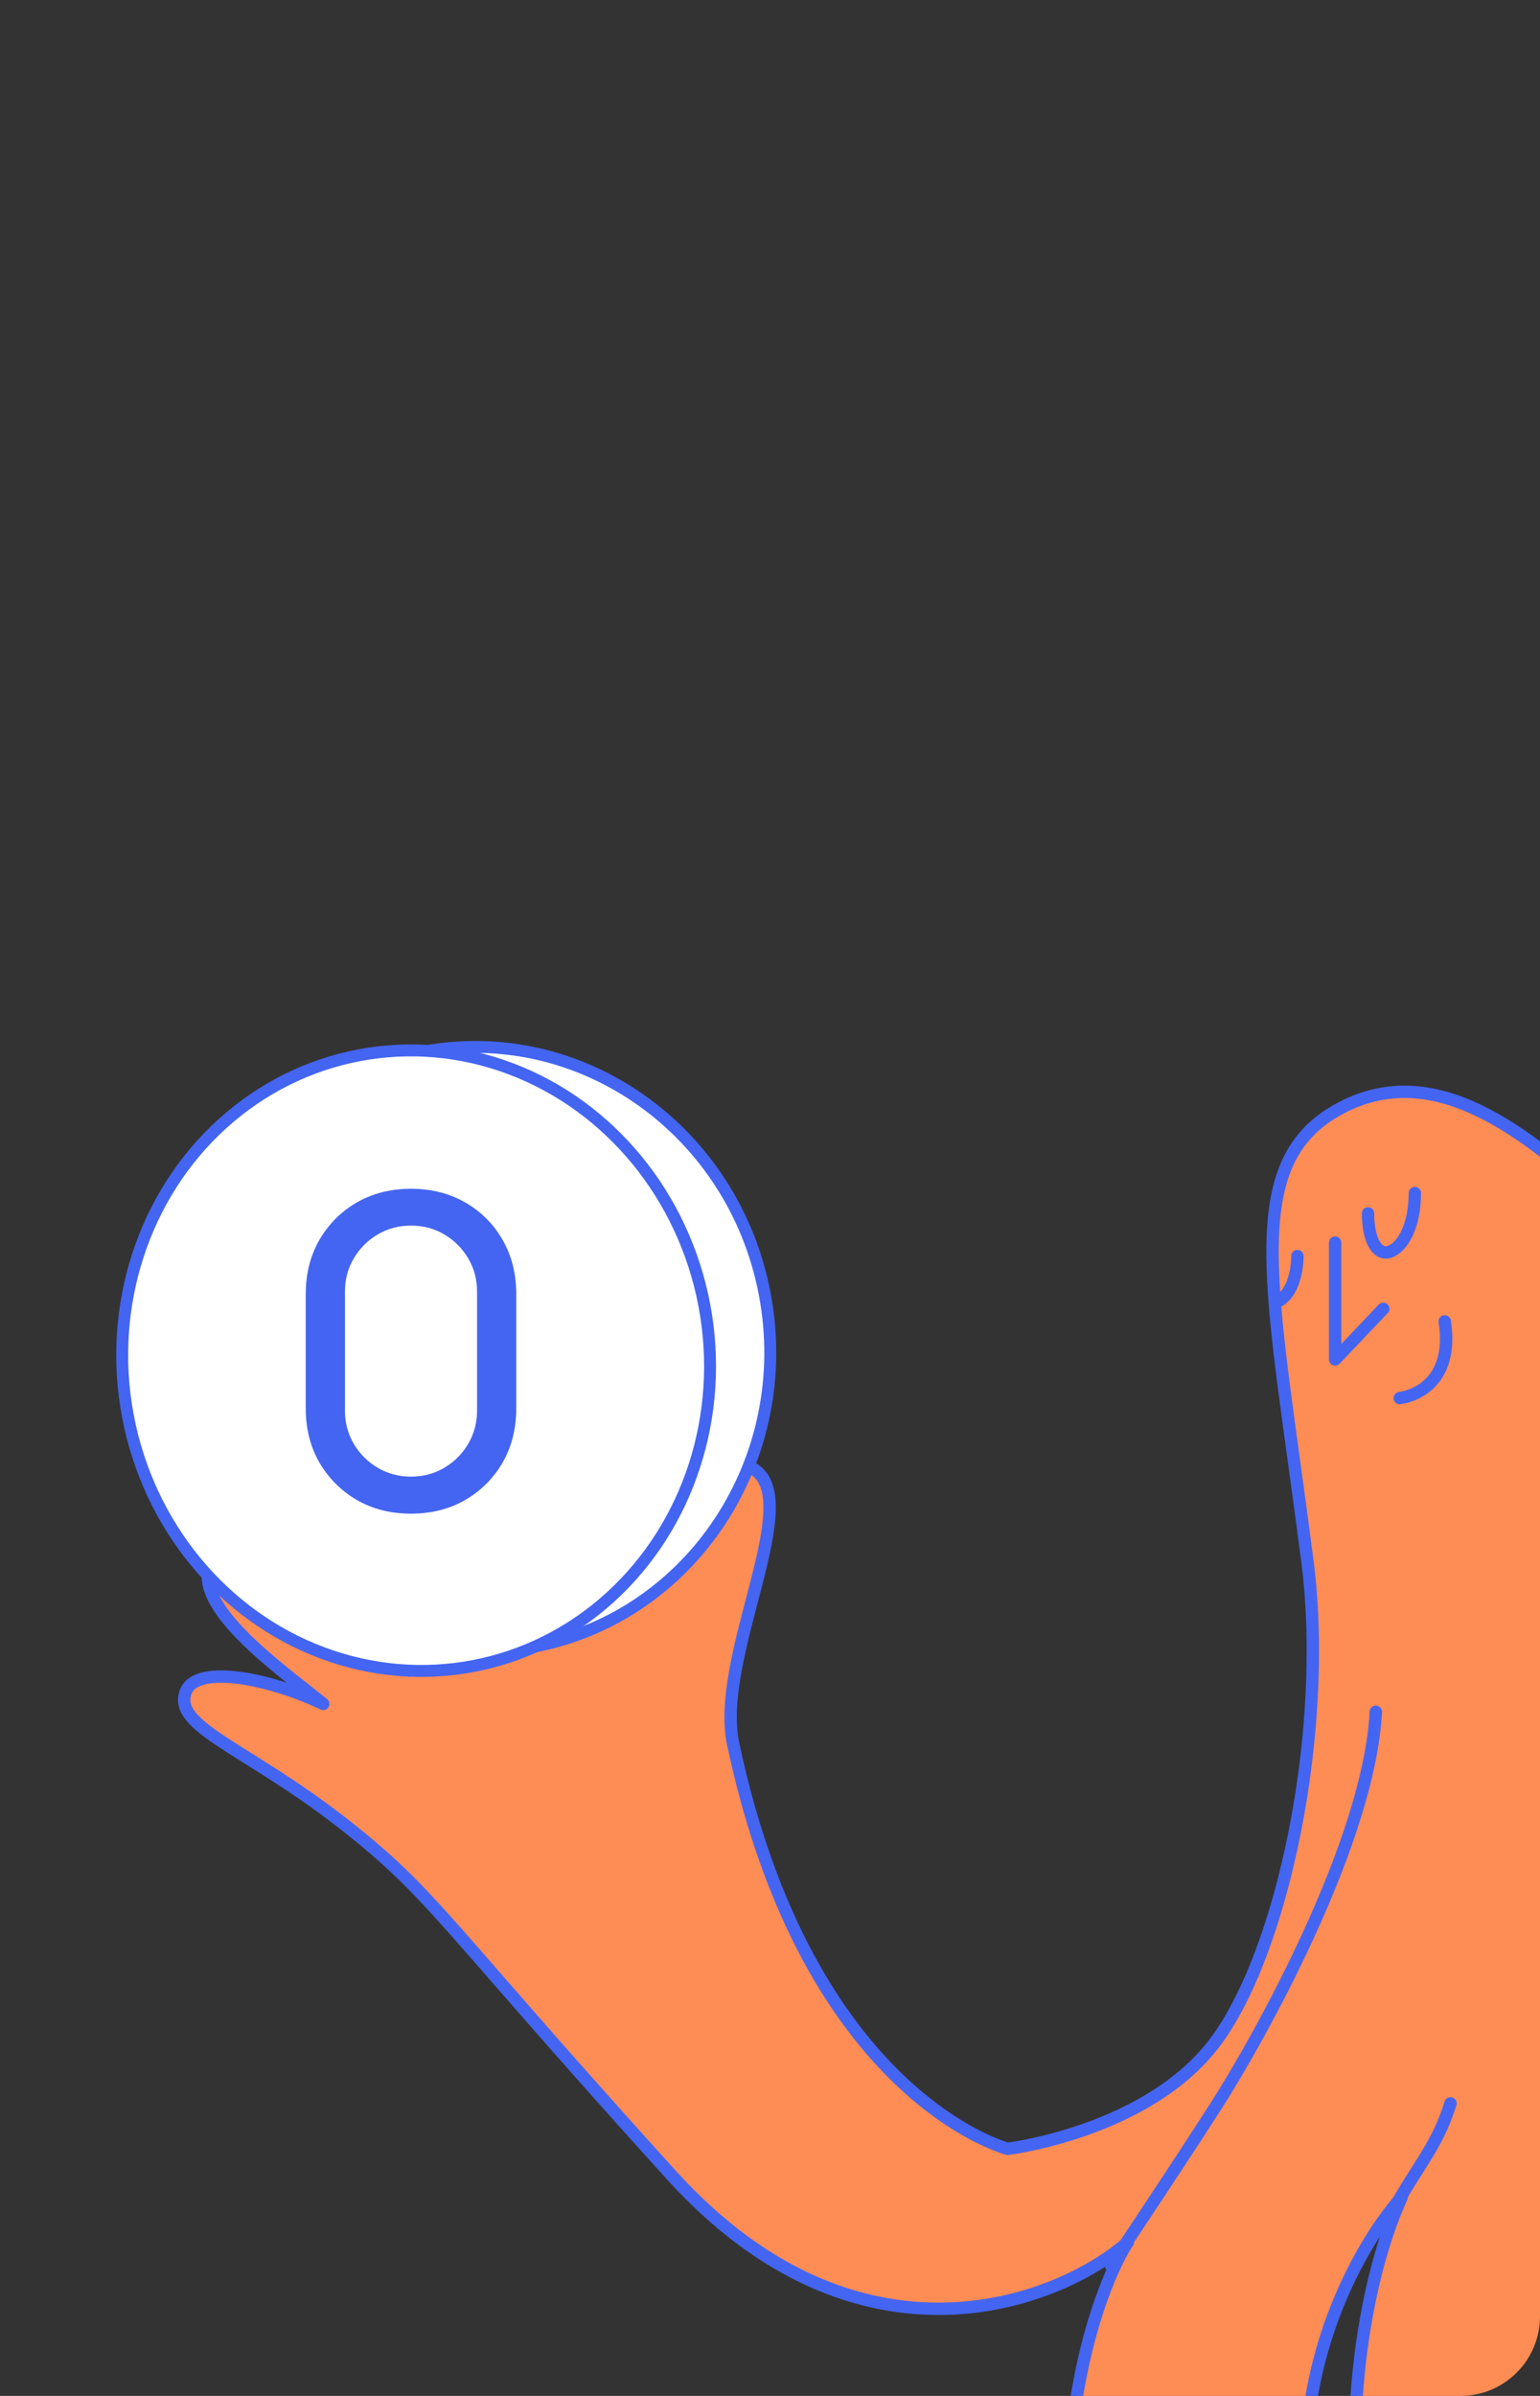 <svg width="387" height="602" viewBox="0 0 387 602" fill="none" xmlns="http://www.w3.org/2000/svg">
<rect x="0" y="0" width="387" height="602" fill="#333333" stroke="none"/>
<g clip-path="url(#clip0_41_34179)">
<path d="M305.419 513.044C322.344 490.421 334.035 434.94 328.549 392.263C319.684 323.293 311.125 291.741 337.292 278.231C383.271 254.492 428.516 346.283 472.232 358.851C515.756 371.363 560.68 313.965 623.86 340.828C670.963 364.018 659.963 455.922 661.373 500.602C662.784 545.282 672.373 569.319 665.322 574.126C659.681 577.972 648.305 556.122 643.322 544.717C646.424 560.552 649.809 592.054 638.527 591.376C627.245 590.697 620.475 558.667 618.501 542.737C620.005 558.95 619.911 591.376 607.501 591.376C595.261 591.376 593.355 556.171 593.936 537.84C593.264 553.397 583.486 581.987 572.808 580.63C561.954 579.251 566.133 544.717 572.808 528.032C560.04 530.823 553.127 534.229 540.897 542.737C528.485 532.274 560.708 518.716 572.808 495.512C583.377 475.244 591.987 437.824 580.705 399.648C555.32 389.751 532.447 425.368 484.46 425.368C455.524 425.368 434.664 394.451 426.672 387.664C428.27 402.558 437.76 468.817 422.19 507.955C406.621 547.092 397.934 562.532 394.549 591.376C399.344 588.171 412.331 575.996 431.878 556.874C444.412 544.613 457.863 536.336 466.117 533.271C473.76 544.717 478.469 560.668 484.46 575.266C500.128 613.449 504.637 637.075 504.637 656.191C495.16 656.191 479.637 641.589 470.092 626.151C459.081 608.342 448.704 595.9 439.396 609.191C430.088 622.482 394.549 676.494 363.805 668.01C333.061 659.527 336.728 586.003 352.241 552.069C341.428 564.134 321.891 598.332 330.24 638.601C338.589 678.869 356.095 737.198 363.805 761.329H199.367C203.409 755.296 217.531 742.043 241.675 737.292C271.855 731.354 300.624 723.153 297.804 705.903C294.983 688.653 265.932 649.064 269.034 614.564C271.516 586.964 279.658 568.942 283.419 563.38C265.838 578.745 215.59 598.255 168.656 546.449C109.988 481.691 109.108 475.935 85.416 457.554C61.723 439.173 43.295 433.828 46.679 425.061C49.387 418.048 67.772 421.69 81.223 428.127C70.311 419.237 47.461 403.348 53.102 392.263C58.742 381.178 90.775 390.316 104.313 399.648C91.715 384.943 70.297 354.968 85.415 352.706C100.534 350.444 115.783 378.722 121.518 393.144C118.98 379.665 116.611 352.706 127.442 352.706C138.273 352.706 154.879 384.001 155.819 399.648C167.759 387.865 181.37 364.54 189.138 368.966C202.589 376.629 179.547 416.144 184.25 438.242C203.147 527.037 253.238 539.909 253.238 539.909C253.238 539.909 288.495 535.667 305.419 513.044Z" fill="#FE8C55" stroke="#4465F1" stroke-width="3.107" stroke-linejoin="round"/>
<path d="M279.191 569.251C284.203 561.774 296.455 543.354 305.365 529.496C316.502 512.174 344.067 462.764 345.738 430.108" stroke="#4465F1" stroke-width="3.107" stroke-linecap="round" stroke-linejoin="round"/>
<path d="M335.512 312.23L335.512 341.572L347.607 328.845" stroke="#4465F1" stroke-width="3.107" stroke-linecap="round" stroke-linejoin="round"/>
<path d="M351.762 351.289C357.603 350.379 365.153 345.499 363.053 332.014" stroke="#4465F1" stroke-width="3.107" stroke-linecap="round" stroke-linejoin="round"/>
<path d="M343.784 304.882C343.784 311.345 345.978 315.6 349.2 314.527C352.381 313.466 355.549 308.163 355.549 299.767" stroke="#4465F1" stroke-width="3.107" stroke-linecap="round" stroke-linejoin="round"/>
<path d="M320.564 327.254C324.807 325.663 326.041 319.3 326.041 315.603" stroke="#4465F1" stroke-width="3.107" stroke-linecap="round" stroke-linejoin="round"/>
<path d="M349 557.5C355.196 545.254 361 540 364.5 528.5" stroke="#4465F1" stroke-width="3.107" stroke-linecap="round" stroke-linejoin="round"/>
<path d="M134.194 413.737C173.99 406.119 199.958 366.497 192.196 325.239C184.433 283.981 145.88 256.711 106.085 264.329L75.539 270.177L103.649 419.585L134.194 413.737Z" fill="white" stroke="#4465F1" stroke-width="3"/>
<ellipse cx="73.767" cy="78.042" rx="73.767" ry="78.042" transform="matrix(0.982 -0.188 0.185 0.983 17.695 279.033)" fill="white" stroke="#4465F1" stroke-width="3"/>
<path d="M103.282 380.325C98.202 380.325 93.667 379.182 89.676 376.896C85.721 374.574 82.583 371.435 80.261 367.481C77.975 363.49 76.832 358.954 76.832 353.875V325.139C76.832 320.059 77.975 315.524 80.261 311.533C82.583 307.542 85.721 304.403 89.676 302.118C93.667 299.832 98.202 298.689 103.282 298.689C108.362 298.689 112.897 299.832 116.888 302.118C120.879 304.403 124.017 307.542 126.303 311.533C128.589 315.524 129.732 320.059 129.732 325.139V353.875C129.732 358.954 128.589 363.49 126.303 367.481C124.017 371.435 120.879 374.574 116.888 376.896C112.897 379.182 108.362 380.325 103.282 380.325ZM103.282 371.018C106.366 371.018 109.16 370.274 111.663 368.787C114.167 367.299 116.162 365.304 117.65 362.8C119.137 360.26 119.881 357.467 119.881 354.419V324.54C119.881 321.456 119.137 318.662 117.65 316.159C116.162 313.655 114.167 311.66 111.663 310.172C109.16 308.685 106.366 307.941 103.282 307.941C100.234 307.941 97.441 308.685 94.901 310.172C92.397 311.66 90.402 313.655 88.914 316.159C87.427 318.662 86.683 321.456 86.683 324.54V354.419C86.683 357.467 87.427 360.26 88.914 362.8C90.402 365.304 92.397 367.299 94.901 368.787C97.441 370.274 100.234 371.018 103.282 371.018Z" fill="#4465F1"/>
</g>
<defs>
<clipPath id="clip0_41_34179">
<rect width="387" height="602" rx="20" fill="white"/>
</clipPath>
</defs>
</svg>
